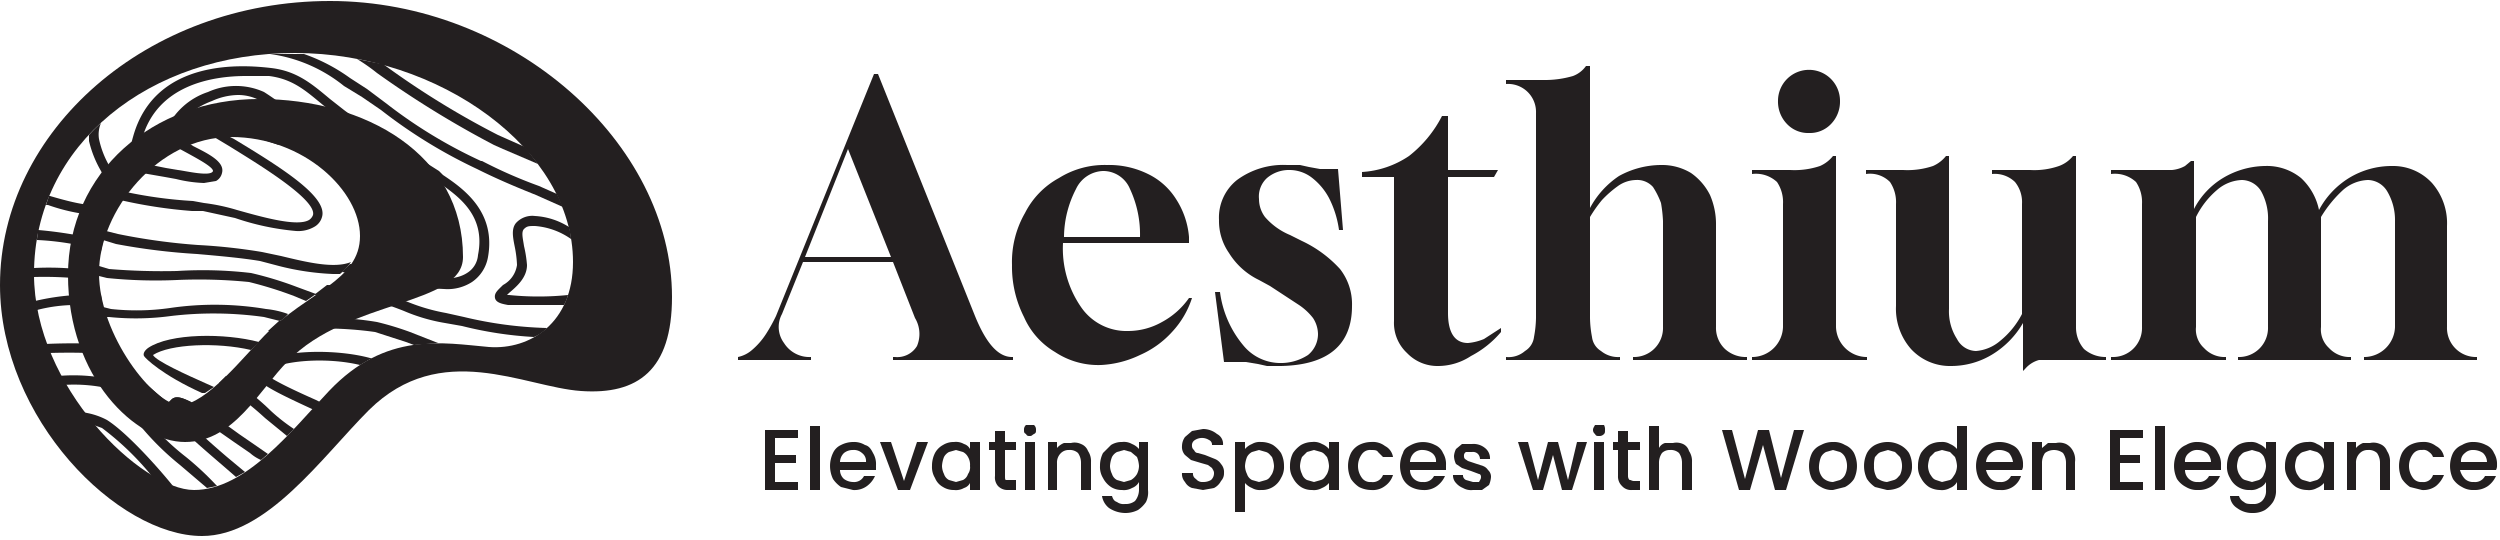 <?xml version="1.0" encoding="UTF-8"?> <svg xmlns="http://www.w3.org/2000/svg" id="Layer_1" data-name="Layer 1" viewBox="0 0 250 54"><defs><style>.cls-1{fill:#231f20;}</style></defs><title>-</title><path class="cls-1" d="M73.8,36v-.3a3.1,3.1,0,0,0,1.4-.7,7.3,7.3,0,0,0,1.4-1.6,16.2,16.2,0,0,0,1-1.8L87.4,7.4h.4l9.7,24.2c1.1,2.7,2.3,4.1,3.7,4.1h.1V36h-12v-.3h.2a2.3,2.3,0,0,0,2.2-1.1,3.1,3.1,0,0,0-.2-2.8l-2.2-5.6h-9l-2.1,5.2a2.7,2.7,0,0,0,.2,2.9,3,3,0,0,0,2.7,1.4V36Zm6.7-10.3h8.6L84.8,14.9Z"></path><path class="cls-1" d="M110.1,36.5a7.8,7.8,0,0,1-4.6-1.3,7.6,7.6,0,0,1-3.1-3.5,11.1,11.1,0,0,1-1.2-5.2,9.8,9.8,0,0,1,1.3-5.2,8.2,8.2,0,0,1,3.4-3.5,8.6,8.6,0,0,1,4.8-1.3,8.8,8.8,0,0,1,4.1.9,6.8,6.8,0,0,1,2.8,2.5,8.2,8.2,0,0,1,1.3,3.8v.6H106.3a10.3,10.3,0,0,0,1.8,6.4,5.5,5.5,0,0,0,4.7,2.4,6.9,6.9,0,0,0,3.4-.9,7.8,7.8,0,0,0,2.7-2.4h.3a9,9,0,0,1-2,3.4,9.4,9.4,0,0,1-3.2,2.3A10.1,10.1,0,0,1,110.1,36.5Zm-3.7-12.8H114a10.7,10.7,0,0,0-1-4.8,2.9,2.9,0,0,0-2.7-1.8,3.1,3.1,0,0,0-2.7,1.8A10.6,10.6,0,0,0,106.4,23.7Z"></path><path class="cls-1" d="M128.1,36.6h-1.4l-.9-.2-1.2-.2h-2.2l-.9-7h.5a10.4,10.4,0,0,0,2.3,5.3,4.8,4.8,0,0,0,3.6,1.8,5,5,0,0,0,2.9-.8,2.7,2.7,0,0,0,1-2.1,3,3,0,0,0-.5-1.6,6,6,0,0,0-1.4-1.3L127,28.6l-1.1-.6a7.2,7.2,0,0,1-3-2.7,5.6,5.6,0,0,1-1-3.3,4.8,4.8,0,0,1,1.8-4,7.8,7.8,0,0,1,5-1.5H130l.9.2,1.1.2h1.8l.5,6.1h-.4a10,10,0,0,0-1-3.2,6.3,6.3,0,0,0-1.8-2.1A3.7,3.7,0,0,0,129,17a3.4,3.4,0,0,0-2.3.8,2.5,2.5,0,0,0-.8,2.1,3,3,0,0,0,.6,1.8,6.7,6.7,0,0,0,2.5,1.8l1.2.6a12.1,12.1,0,0,1,3.8,2.8,5.7,5.7,0,0,1,1.2,3.7C135.2,34.5,132.8,36.5,128.1,36.6Z"></path><path class="cls-1" d="M143.8,36.6a4.2,4.2,0,0,1-3.1-1.3,4.1,4.1,0,0,1-1.3-3.2V17.7h-3.2v-.5a9.4,9.4,0,0,0,4.7-1.6,12,12,0,0,0,3.3-4h.6V17h5l-.4.7h-4.6V31.3c0,2,.7,3,2,3a5.3,5.3,0,0,0,1.6-.4l1.7-1.1v.4a9.9,9.9,0,0,1-3,2.4A6,6,0,0,1,143.8,36.6Z"></path><path class="cls-1" d="M150.6,36v-.3a2.5,2.5,0,0,0,1.9-.6,1.9,1.9,0,0,0,.9-1.4,11.1,11.1,0,0,0,.2-1.9V11.3a2.8,2.8,0,0,0-3-2.9V8h3.8a10,10,0,0,0,2.9-.4,2.8,2.8,0,0,0,1.3-1h.4V20.8a8.9,8.9,0,0,1,2.9-3.2,8.8,8.8,0,0,1,4.2-1.1,5.6,5.6,0,0,1,3,.8,5.9,5.9,0,0,1,1.9,2.2,7.3,7.3,0,0,1,.6,3V32.7a2.9,2.9,0,0,0,.9,2.2,3.1,3.1,0,0,0,2.2.8V36H163.3v-.3a2.9,2.9,0,0,0,2.1-.8,2.9,2.9,0,0,0,.9-2.2V22.1a14.1,14.1,0,0,0-.2-1.8,8,8,0,0,0-.8-1.6,2.1,2.1,0,0,0-1.7-.7,3.2,3.2,0,0,0-1.8.6,10.7,10.7,0,0,0-1.6,1.4,13.6,13.6,0,0,0-1.2,1.7V31.8a11.1,11.1,0,0,0,.2,1.9,1.9,1.9,0,0,0,.9,1.4,2.7,2.7,0,0,0,1.9.6V36Z"></path><path class="cls-1" d="M175.2,36v-.3h.1a3.1,3.1,0,0,0,3-3V20.4a3.6,3.6,0,0,0-.6-2.2,3.1,3.1,0,0,0-2.5-.8V17H179a8,8,0,0,0,3-.4,3.4,3.4,0,0,0,1.3-1h.3V32.7a3.1,3.1,0,0,0,3,3h.1V36Zm5.7-22.7a2.9,2.9,0,0,1-2.2-.9,3.2,3.2,0,0,1-.9-2.3,3.1,3.1,0,0,1,.9-2.2,3.1,3.1,0,0,1,4.4,0,3.1,3.1,0,0,1,.9,2.2,3.2,3.2,0,0,1-.9,2.3A2.9,2.9,0,0,1,180.9,13.3Z"></path><path class="cls-1" d="M202.3,37.1V32.3a8.9,8.9,0,0,1-3,3.1,7.9,7.9,0,0,1-4.2,1.2,5.3,5.3,0,0,1-4-1.7,6.1,6.1,0,0,1-1.5-4.3V20.4a3.6,3.6,0,0,0-.6-2.2,2.8,2.8,0,0,0-2.4-.8V17h3.7a8,8,0,0,0,3-.4,3.4,3.4,0,0,0,1.3-1h.3V30.9a5.1,5.1,0,0,0,.8,3,2.2,2.2,0,0,0,1.9,1.2,4.2,4.2,0,0,0,2.4-1,8.4,8.4,0,0,0,2.2-2.7v-11a3.2,3.2,0,0,0-.7-2.2,2.9,2.9,0,0,0-2.3-.8V17H203a7.5,7.5,0,0,0,2.9-.4,3.2,3.2,0,0,0,1.4-1h.3V32.7a3.3,3.3,0,0,0,.8,2.2,3.3,3.3,0,0,0,2.2.8V36h-6.7a2.8,2.8,0,0,0-1.4.9Z"></path><path class="cls-1" d="M211.1,36v-.3h.1a2.9,2.9,0,0,0,2.2-.9,2.9,2.9,0,0,0,.8-2.1V20.4a3.6,3.6,0,0,0-.6-2.2,3.1,3.1,0,0,0-2.5-.8V17h6.1a3.3,3.3,0,0,0,1.3-.4l.6-.5h.3v4.8a7.8,7.8,0,0,1,2.9-3.1,8.4,8.4,0,0,1,4.2-1.2,5.4,5.4,0,0,1,3.6,1.2,6,6,0,0,1,1.8,3.2,8.4,8.4,0,0,1,3-3.2,8.2,8.2,0,0,1,4.3-1.2,5.3,5.3,0,0,1,4,1.7,6.1,6.1,0,0,1,1.5,4.3V32.7a2.9,2.9,0,0,0,.8,2.1,2.9,2.9,0,0,0,2.2.9h0V36H236.4v-.3h.1a3.1,3.1,0,0,0,3-3V22.1a5.6,5.6,0,0,0-.8-3,2.3,2.3,0,0,0-1.9-1.1,4,4,0,0,0-2.5,1,12.3,12.3,0,0,0-2.2,2.7v11a2.5,2.5,0,0,0,.8,2.1,2.8,2.8,0,0,0,2.2.9h0V36H223.8v-.3h0a2.9,2.9,0,0,0,2.2-.9,2.9,2.9,0,0,0,.8-2.1V22.1a5.6,5.6,0,0,0-.7-3,2.3,2.3,0,0,0-1.9-1.1,4,4,0,0,0-2.5,1,8.4,8.4,0,0,0-2.1,2.7v11a2.5,2.5,0,0,0,.8,2.1,2.8,2.8,0,0,0,2.2.9h0V36Z"></path><path class="cls-1" d="M10.3,24.1c-.1.4-.1.7-.2,1l-1-.3A27.2,27.2,0,0,0,3.7,24c0-.3.1-.6.1-1,2.4.2,4.3.6,5.5.8Z"></path><path class="cls-1" d="M46.4,31.7a39.8,39.8,0,0,0,8.3,1.1,3.8,3.8,0,0,1-1.3.9,37.9,37.9,0,0,1-7.2-1.1l-1.7-.3a17.8,17.8,0,0,1-4.1-1.2A32.2,32.2,0,0,0,36,29.7a29,29,0,0,0-4.6-.2l1.3-1a28.6,28.6,0,0,1,3.5.3,40.3,40.3,0,0,1,4.6,1.4,19,19,0,0,0,3.8,1.1Z"></path><path class="cls-1" d="M34.4,8.6A15,15,0,0,0,27,5.4h3.4A17.9,17.9,0,0,1,35,7.8l1.7,1.1,2,1.5a48.3,48.3,0,0,0,9.4,5.7h.1a47,47,0,0,0,5.7,2.5l1.8.8.6,1.3-2.7-1.2c-2-.8-3.9-1.6-5.9-2.6a50.3,50.3,0,0,1-9.6-5.9L36.2,9.7Z"></path><path class="cls-1" d="M44.3,17.5l-.4-.4-6-3.8A30.3,30.3,0,0,1,34.4,11L33,9.9c-1.8-1.5-3.3-2.8-5.9-3.1S15.5,5.7,13.3,13.7a8.3,8.3,0,0,0,0,4.7l.7-.9a8.9,8.9,0,0,1,.2-3.6c1.5-5.4,7-6.3,10.4-6.3h2.3c2.4.3,3.7,1.5,5.4,2.9l1.5,1.2,3.6,2.3,3,1.8,2.9,2,.5.4c2,1.4,4.8,3.3,4,7.3a2.3,2.3,0,0,1-1.1,1.8c-1.7,1.1-4.8.4-7.5-.3l-1.9-.4L35,26.4l-.8.8,2.9.4,1.9.5a25.2,25.2,0,0,0,5.4.8,4.5,4.5,0,0,0,2.8-.7,3.8,3.8,0,0,0,1.6-2.5C49.6,21.2,46.4,18.9,44.3,17.5Z"></path><path class="cls-1" d="M34.5,15.4l-1.8-1.1a16.8,16.8,0,0,1-2.1-1.8,26.7,26.7,0,0,0-4.2-3.3,6.8,6.8,0,0,0-5.6,0A7,7,0,0,0,16.6,13a7.7,7.7,0,0,0-.1,2.6l.9-.5a3.7,3.7,0,0,1,.2-1.8c.3-1.2,1.7-2.5,3.6-3.2a6.5,6.5,0,0,1,2.6-.6,4.6,4.6,0,0,1,2.1.5A29.3,29.3,0,0,1,30,13.2a13,13,0,0,0,2.2,1.9L34,16.2c2.4,1.5,8.8,5.3,8.4,6.9a1,1,0,0,1-.4.5c-1,.6-3.7,0-6-.6v.9a18.3,18.3,0,0,0,4.7.9,3.4,3.4,0,0,0,1.8-.4,1.6,1.6,0,0,0,.8-1C43.9,21.2,39.2,18.3,34.5,15.4Z"></path><path class="cls-1" d="M27.5,13.9a6.4,6.4,0,0,0-2.4-2A4.2,4.2,0,0,0,22,12a3.2,3.2,0,0,0-1.9,1.9h0l1.1-.2a3.8,3.8,0,0,1,1.2-.9l1.4-.3a1.5,1.5,0,0,1,.9.2A5,5,0,0,1,26.4,14l1.5.5A2.1,2.1,0,0,1,27.5,13.9Z"></path><path class="cls-1" d="M11.4,20.4c-.3.8-1.1,1.1-2.1,1.1a18.6,18.6,0,0,1-4.5-1H4.6l.3-.9H5c2.4.7,5.1,1.4,5.6.4s.1-1.7-.5-2.9a10.9,10.9,0,0,1-1.2-3v-.6a13.6,13.6,0,0,1,1.2-1.2,2.9,2.9,0,0,0-.2,1.6A9.1,9.1,0,0,0,11,16.7C11.6,17.9,12.1,18.9,11.4,20.4Z"></path><path class="cls-1" d="M10.3,30.6a12.6,12.6,0,0,0-2.7-.1,15.4,15.4,0,0,0-3.9.5c-.1-.3-.1-.6-.2-.9a23.7,23.7,0,0,1,4.1-.6h2.5C10.2,30,10.2,30.3,10.3,30.6Z"></path><path class="cls-1" d="M43.8,34.3l-2.4.2-.8-.3-3.1-1a36.3,36.3,0,0,0-9.3-.1H26.8l1.1-1h.2a31,31,0,0,1,9.6.1,29.6,29.6,0,0,1,3.3,1Z"></path><path class="cls-1" d="M9.9,28.1a36.6,36.6,0,0,0-6.5-.4v-.9a29.1,29.1,0,0,1,6.5.4h0Z"></path><path class="cls-1" d="M36,36.5l1.2-.7H37c-3.3-.9-8.9-.9-11.1.6a1,1,0,0,0-.5.8c.1,1,1.9,1.9,5.8,3.7h.1a4.6,4.6,0,0,0,.7-.7l-.4-.2c-1.8-.8-4.9-2.2-5.2-2.8h0C28.1,36,32.7,35.7,36,36.5Z"></path><path class="cls-1" d="M50.9,29.5h-.2l.2-.2c.7-.6,1.8-1.5,1.8-2.8a12.5,12.5,0,0,0-.3-1.9c-.1-.7-.3-1.4,0-1.7s.5-.3,1.1-.3a7.2,7.2,0,0,1,3.6,1.3,5,5,0,0,0-.2-1.2,7.1,7.1,0,0,0-3.4-1.1,2.2,2.2,0,0,0-1.9.7c-.5.6-.3,1.5-.1,2.5a11.1,11.1,0,0,1,.2,1.7,2.7,2.7,0,0,1-1.4,2c-.5.5-.9.8-.8,1.3s.8.6,1.3.7h5.6a4.2,4.2,0,0,0,.4-1A29,29,0,0,1,50.9,29.5Z"></path><path class="cls-1" d="M12.2,35.5a61.5,61.5,0,0,0-7.3-.2l-.4-.9a58.7,58.7,0,0,1,7.2.1A3.1,3.1,0,0,1,12.2,35.5Z"></path><path class="cls-1" d="M29.4,42.9l-.7.7-2.2-1.8a30.6,30.6,0,0,0-4.6-3.5l.7-.7a25.2,25.2,0,0,1,4.5,3.5A18.1,18.1,0,0,0,29.4,42.9Z"></path><path class="cls-1" d="M26.8,45.4l-.7.6a4.1,4.1,0,0,1-1.1-.7l-1.6-1.1c-2-1.4-4.7-3.3-5.6-3.5h0c.3,1,2.8,3.2,4.9,5l1.8,1.5-.9.5-1.5-1.3c-2.9-2.5-4.9-4.2-5.2-5.4a2.1,2.1,0,0,1,0-.8l.3-.3c.4-.3.9-.2,1.9.3s2.6,1.6,4.8,3.2l1.6,1.1Z"></path><path class="cls-1" d="M21.7,48.6l-1,.2L18,46.5a27.5,27.5,0,0,1-4.2-4.2,9.9,9.9,0,0,1-.9-1.8c-.4-.9-.5-1.2-1.8-1.6a15.8,15.8,0,0,0-4.8-.4,4.1,4.1,0,0,0-.5-.9,17.7,17.7,0,0,1,5.6.4,2.9,2.9,0,0,1,2.3,2.1,14.7,14.7,0,0,0,.9,1.7,24.9,24.9,0,0,0,4,3.9A29.9,29.9,0,0,1,21.7,48.6Z"></path><path class="cls-1" d="M17.3,48.6a12.7,12.7,0,0,1-1.8-.6,28.4,28.4,0,0,0-5.3-5.2l-1.4-.5L8,41.2a7.1,7.1,0,0,1,2.7.8C12.6,43.2,15.6,46.5,17.3,48.6Z"></path><path class="cls-1" d="M53.8,16.4l-3.5-1.5-.9-.4A99.1,99.1,0,0,1,37.7,7.3a18.6,18.6,0,0,0-2-1.4l2.5.5h.1a84.6,84.6,0,0,0,11.5,7.1l.9.4,1.8.8Z"></path><path class="cls-1" d="M19.1,40.2l-1.1.3a2.3,2.3,0,0,1-1.1-.3l.3-.3C17.6,39.6,18.1,39.7,19.1,40.2Z"></path><path class="cls-1" d="M33,.1C14.7.1,0,13.1,0,28.5,0,41.9,11.8,53.6,20.2,53.6c6.5,0,12-7.9,16.7-12.6,7.2-7.1,15.5-2.3,21.2-1.9s9.1-2.1,9.1-9.4C67.2,14.3,51.3.1,33,.1ZM48.9,34.7c-4.6-.4-10.3-1.6-16,4.4C29.2,43,24.6,49,19.4,49s-16-10.3-16-21.6C3.4,14.4,15,5.3,29.5,5.3S57.3,15,57.3,26.2C57.3,32.3,53,35,48.9,34.7Z"></path><path class="cls-1" d="M25.9,9.9C15.3,9.9,6.8,17.2,6.8,27.5s6.8,16.7,11.7,16.7,7.4-5.2,10.3-8.1c6-6.2,17.5-5.5,17.5-10.4C46.3,15.4,36.5,9.9,25.9,9.9Zm.6,23.6c-2,2-5.9,7-8.5,7s-8.1-7-8.1-13.2,5.9-13.6,13.2-13.6S36,19.1,36,23.6,30.7,29.2,26.5,33.5Z"></path><path class="cls-1" d="M31.6,29.4l-1,.7-1.2-.5a38.8,38.8,0,0,0-4.5-1.4,50.6,50.6,0,0,0-7.2-.2,47.6,47.6,0,0,1-7-.2l-.8-.2v-1l1,.3a64.5,64.5,0,0,0,6.8.2,41.4,41.4,0,0,1,7.4.2,35,35,0,0,1,4.6,1.4Z"></path><path class="cls-1" d="M28.1,25.6l-1.9-.4a57,57,0,0,0-6.4-.7,61.8,61.8,0,0,1-8-1.1l-1.2-.3-.3.9,1.3.4a64,64,0,0,0,8.1,1c2.3.2,4.5.4,6.3.7l1.9.5a26.1,26.1,0,0,0,5.4.8H34a6,6,0,0,0,1.1-1.2C33.4,26.9,30.6,26.2,28.1,25.6Z"></path><path class="cls-1" d="M23.4,13.9l-.4-.2H21.4l1.5.9c2.4,1.5,8.8,5.3,8.4,6.9a1,1,0,0,1-.4.5c-1.2.7-4.7-.3-7.2-1a19.7,19.7,0,0,0-3.3-.7l-1.1-.2a44.3,44.3,0,0,1-6.7-.9l-.6.8a48.5,48.5,0,0,0,7.2,1.1h1.1l3.2.7a25.8,25.8,0,0,0,6.1,1.3,3.2,3.2,0,0,0,1.8-.4,1.6,1.6,0,0,0,.8-1C32.8,19.7,28.2,16.8,23.4,13.9Z"></path><path class="cls-1" d="M19.3,14.6l-.3-.2-1.2.4,1.1.6c.9.5,2.4,1.3,2.4,1.7h0c-.2.6-2.7,0-3.5-.1l-1.2-.2-1.5-.3-.9.8,2.3.4,1.1.2a13.5,13.5,0,0,0,2.8.4l1.2-.2a1.2,1.2,0,0,0,.6-.8C22.5,16.2,20.9,15.4,19.3,14.6Z"></path><path class="cls-1" d="M28.8,31.4a2.7,2.7,0,0,1-.8.7l-1.6-.4a36.3,36.3,0,0,0-9.3-.1,26.1,26.1,0,0,1-6.2.1h-.3l-.3-1,.8.2a23.7,23.7,0,0,0,5.9-.1,31,31,0,0,1,9.6.1A9,9,0,0,1,28.8,31.4Z"></path><path class="cls-1" d="M25.1,35l.8-.8c-3.4-.9-8.9-.9-11.1.6-.4.3-.5.6-.4.8s1.8,1.9,5.8,3.7h.3l.9-.6-.9-.4c-1.8-.8-4.9-2.2-5.2-2.8h0C17,34.4,21.7,34.2,25.1,35Z"></path><path class="cls-1" d="M16.7,40.2a10,10,0,0,1-3-2.6l2.3,2Z"></path><path class="cls-1" d="M77.5,43.8v1.7h2.1v.8H77.5v1.9h2.3V49H76.5V43h3.3v.8Z"></path><path class="cls-1" d="M82,42.6V49H81V42.6Z"></path><path class="cls-1" d="M87.6,47H84a1.2,1.2,0,0,0,.4.9,1.6,1.6,0,0,0,.9.3,1.1,1.1,0,0,0,1.1-.6h1.1a2.5,2.5,0,0,1-.8,1,2.1,2.1,0,0,1-1.4.4l-1.2-.3a3,3,0,0,1-.8-.8,3,3,0,0,1,0-2.6,1.6,1.6,0,0,1,.8-.8,2.7,2.7,0,0,1,1.2-.3,2.1,2.1,0,0,1,1.2.3c.4.1.6.4.8.8a2.1,2.1,0,0,1,.3,1.2Zm-1-.8a1,1,0,0,0-.4-.9,1.2,1.2,0,0,0-.9-.3,1.4,1.4,0,0,0-.9.3,1.3,1.3,0,0,0-.4.9Z"></path><path class="cls-1" d="M90.4,48.1l1.3-3.9h1.1L91,49H89.8L88,44.2h1.1Z"></path><path class="cls-1" d="M93.5,45.3a2,2,0,0,1,.8-.8,2,2,0,0,1,1.1-.3,1.6,1.6,0,0,1,1,.2,1,1,0,0,1,.6.5v-.7h1V49H97v-.7a1,1,0,0,1-.6.5,1.6,1.6,0,0,1-1,.2,2,2,0,0,1-1.1-.3,1.8,1.8,0,0,1-.8-.9,2.1,2.1,0,0,1-.3-1.2A2.8,2.8,0,0,1,93.5,45.3Zm3.3.4a1.2,1.2,0,0,0-.5-.5l-.7-.2-.7.2a1.2,1.2,0,0,0-.5.5,2.9,2.9,0,0,0-.2.9,1.9,1.9,0,0,0,.2.8,1,1,0,0,0,.5.6l.7.2.7-.2a1,1,0,0,0,.5-.6,1.1,1.1,0,0,0,.2-.8A1.5,1.5,0,0,0,96.8,45.7Z"></path><path class="cls-1" d="M100.5,45v2.6c0,.2,0,.4.1.4h1V49h-.8a1.3,1.3,0,0,1-1-.4,1.3,1.3,0,0,1-.3-1V45h-.6v-.8h.6V43.1h1v1.1h1.1V45Z"></path><path class="cls-1" d="M102.6,43.4c-.2-.1-.2-.2-.2-.4a.6.6,0,0,1,.2-.5h.8a.6.6,0,0,1,.2.5c0,.2,0,.3-.2.4s-.2.2-.4.2S102.7,43.6,102.6,43.4Zm.9.8V49h-1V44.2Z"></path><path class="cls-1" d="M108.1,44.4a1.2,1.2,0,0,1,.7.7,1.8,1.8,0,0,1,.3,1.1V49h-1V46.3a1.7,1.7,0,0,0-.3-1,1.2,1.2,0,0,0-.9-.3,1.1,1.1,0,0,0-.8.3,1.3,1.3,0,0,0-.4,1V49h-.9V44.2h.9v.6a1.8,1.8,0,0,1,.7-.5h.7A1.5,1.5,0,0,1,108.1,44.4Z"></path><path class="cls-1" d="M113.2,44.4a1.8,1.8,0,0,1,.7.5v-.7h.9V49a2.2,2.2,0,0,1-.2,1.2,3,3,0,0,1-.8.8,2.8,2.8,0,0,1-1.3.3,3,3,0,0,1-1.6-.5,1.9,1.9,0,0,1-.7-1.2h1c.1.3.2.5.5.6a1.1,1.1,0,0,0,.8.2,1.5,1.5,0,0,0,1-.3,1.8,1.8,0,0,0,.4-1.1v-.8a1.3,1.3,0,0,1-.7.6,1.6,1.6,0,0,1-1,.2,2,2,0,0,1-1.1-.3,2.4,2.4,0,0,1-.8-.9,2.1,2.1,0,0,1-.3-1.2,2.8,2.8,0,0,1,.3-1.3l.8-.8a2,2,0,0,1,1.1-.3A1.6,1.6,0,0,1,113.2,44.4Zm.5,1.3-.6-.5-.7-.2-.7.2a1.2,1.2,0,0,0-.5.5,2.9,2.9,0,0,0-.2.9,1.9,1.9,0,0,0,.2.8,1,1,0,0,0,.5.6l.7.2.7-.2a1.7,1.7,0,0,0,.6-.6,1.9,1.9,0,0,0,.2-.8A2.9,2.9,0,0,0,113.7,45.7Z"></path><path class="cls-1" d="M119.2,48.8a1.3,1.3,0,0,1-.7-.6,1.2,1.2,0,0,1-.3-.9h1.1a.6.6,0,0,0,.3.6.8.8,0,0,0,.7.3,1.5,1.5,0,0,0,.8-.2.9.9,0,0,0,.3-.7c0-.2-.1-.3-.2-.5l-.4-.3-.7-.2-1-.3-.6-.5a1.2,1.2,0,0,1-.3-.9,1.6,1.6,0,0,1,.3-.9l.7-.6,1.1-.2a2.2,2.2,0,0,1,1.4.5,1.1,1.1,0,0,1,.6,1.1h-1.1a.5.5,0,0,0-.3-.5,1.3,1.3,0,0,0-1.4,0,.6.6,0,0,0-.3.6.5.5,0,0,0,.2.4c.1.2.2.3.4.3l.7.2,1,.4a1.3,1.3,0,0,1,.6.5,1.2,1.2,0,0,1,.3.9,1.1,1.1,0,0,1-.3.8,1.6,1.6,0,0,1-.7.7l-1.1.2Z"></path><path class="cls-1" d="M125.2,44.4a1.5,1.5,0,0,1,.9-.2,2.4,2.4,0,0,1,1.2.3,3,3,0,0,1,.8.8,2.8,2.8,0,0,1,.3,1.3,2.1,2.1,0,0,1-.3,1.2,2.1,2.1,0,0,1-2,1.2,1.5,1.5,0,0,1-.9-.2,1.8,1.8,0,0,1-.7-.5v2.9h-1v-7h1v.7A1.8,1.8,0,0,1,125.2,44.4Zm2,1.3c-.2-.2-.3-.4-.6-.5l-.7-.2-.7.2a1.2,1.2,0,0,0-.5.5,2.9,2.9,0,0,0-.2.9,1.9,1.9,0,0,0,.2.8,1,1,0,0,0,.5.6l.7.2.7-.2c.3-.1.4-.3.6-.6a1.9,1.9,0,0,0,.2-.8A2.9,2.9,0,0,0,127.2,45.7Z"></path><path class="cls-1" d="M129.3,45.3a3,3,0,0,1,.8-.8,2.3,2.3,0,0,1,1.1-.3,1.6,1.6,0,0,1,1,.2,1.8,1.8,0,0,1,.7.5v-.7h1V49h-1v-.7a1.8,1.8,0,0,1-.7.5,1.6,1.6,0,0,1-1,.2,2,2,0,0,1-1.1-.3,2.4,2.4,0,0,1-.8-.9,2.1,2.1,0,0,1-.3-1.2A2.8,2.8,0,0,1,129.3,45.3Zm3.4.4c-.2-.2-.3-.4-.6-.5l-.7-.2-.7.2-.5.5a2.9,2.9,0,0,0-.2.9,1.9,1.9,0,0,0,.2.8,1,1,0,0,0,.5.6l.7.2.7-.2c.3-.1.4-.3.6-.6a1.9,1.9,0,0,0,.2-.8A2.9,2.9,0,0,0,132.7,45.7Z"></path><path class="cls-1" d="M135.1,45.3a2,2,0,0,1,.8-.8,2.7,2.7,0,0,1,1.2-.3,2,2,0,0,1,1.4.4,1.5,1.5,0,0,1,.8,1.1h-1l-.5-.5c-.1-.2-.4-.2-.7-.2a1,1,0,0,0-.9.4,2,2,0,0,0,0,2.4,1,1,0,0,0,.9.4,1.1,1.1,0,0,0,1.2-.7h1a2.1,2.1,0,0,1-.8,1.1,2,2,0,0,1-1.4.4,2.7,2.7,0,0,1-1.2-.3,3,3,0,0,1-.8-.8,3,3,0,0,1,0-2.6Z"></path><path class="cls-1" d="M144.6,47H141a1.2,1.2,0,0,0,1.3,1.2,1.1,1.1,0,0,0,1.1-.6h1.1a2.5,2.5,0,0,1-.8,1,2.1,2.1,0,0,1-1.4.4,2.7,2.7,0,0,1-1.2-.3,2,2,0,0,1-.8-.8,3,3,0,0,1,0-2.6c.1-.4.4-.6.8-.8a2.6,2.6,0,0,1,2.4,0,1.5,1.5,0,0,1,.8.8,2.1,2.1,0,0,1,.3,1.2Zm-1-.8a1,1,0,0,0-.4-.9,1.6,1.6,0,0,0-.9-.3,1.2,1.2,0,0,0-.9.3,1.3,1.3,0,0,0-.4.9Z"></path><path class="cls-1" d="M146.3,48.8a1.8,1.8,0,0,1-.7-.5,1.1,1.1,0,0,1-.3-.8h1a.5.5,0,0,0,.3.5l.7.2h.6c.1-.2.2-.3.2-.5s-.1-.3-.2-.3l-.8-.3-.9-.3-.6-.4a1.9,1.9,0,0,1-.2-.8,1.9,1.9,0,0,1,.2-.7l.6-.5h1a1.8,1.8,0,0,1,1.3.4,1.3,1.3,0,0,1,.5,1.1h-1a.8.8,0,0,0-.2-.5.7.7,0,0,0-.6-.2h-.6a.4.4,0,0,0-.2.4.4.4,0,0,0,.1.3l.3.2.6.2.9.3a1,1,0,0,1,.5.4.9.9,0,0,1,.3.7,2.4,2.4,0,0,1-.2.8l-.7.5h-.9A1.6,1.6,0,0,1,146.3,48.8Z"></path><path class="cls-1" d="M158.7,44.2,157.2,49h-1l-.9-3.5-1,3.5h-1l-1.5-4.8h1l1,3.8,1-3.8h1l1,3.8.9-3.8Z"></path><path class="cls-1" d="M159.5,43.4a.5.5,0,0,1-.2-.4c0-.2.1-.3.2-.5h.9a.9.9,0,0,1,.1.5c0,.2,0,.3-.1.4a.6.6,0,0,1-.5.2C159.7,43.6,159.6,43.6,159.5,43.4Zm.9.8V49h-1V44.2Z"></path><path class="cls-1" d="M162.8,45v2.6c0,.2.1.4.2.4s.2.1.4.1h.6V49h-.8a1.2,1.2,0,0,1-1-.4,1.3,1.3,0,0,1-.4-1V45h-.5v-.8h.5V43.1h1v1.1H164V45Z"></path><path class="cls-1" d="M168.3,44.4a1.1,1.1,0,0,1,.6.7,1.8,1.8,0,0,1,.3,1.1V49h-1V46.3a1.7,1.7,0,0,0-.3-1,1.2,1.2,0,0,0-.9-.3,1.1,1.1,0,0,0-.8.3,1.7,1.7,0,0,0-.3,1V49h-1V42.6h1v2.2a1,1,0,0,1,.6-.5h.8A1.6,1.6,0,0,1,168.3,44.4Z"></path><path class="cls-1" d="M180.4,43l-1.8,6h-1.1l-1.2-4.5L175,49h-1.1l-1.7-6h1l1.3,4.9,1.3-4.9h1.1l1.2,4.8,1.3-4.8Z"></path><path class="cls-1" d="M182.1,48.7a2.4,2.4,0,0,1-.9-.8,3,3,0,0,1,0-2.6,1.8,1.8,0,0,1,.9-.8,2.4,2.4,0,0,1,1.2-.3,2.1,2.1,0,0,1,1.2.3,1.8,1.8,0,0,1,.9.8,3,3,0,0,1,0,2.6,2.4,2.4,0,0,1-.9.8l-1.2.3A2.1,2.1,0,0,1,182.1,48.7ZM184,48a1.2,1.2,0,0,0,.5-.5,2.1,2.1,0,0,0,0-1.8,1.2,1.2,0,0,0-.5-.5l-.7-.2-.7.2a1.2,1.2,0,0,0-.5.5,2.9,2.9,0,0,0-.2.9,1.6,1.6,0,0,0,.4,1.2,1.5,1.5,0,0,0,1,.4Z"></path><path class="cls-1" d="M187.5,48.7a3,3,0,0,1-.8-.8,3,3,0,0,1,0-2.6,2,2,0,0,1,.8-.8,2.8,2.8,0,0,1,1.3-.3,2.7,2.7,0,0,1,1.2.3,2.3,2.3,0,0,1,.9.8,2.8,2.8,0,0,1,.3,1.3,2,2,0,0,1-.4,1.3,3,3,0,0,1-.8.8,2.8,2.8,0,0,1-1.3.3Zm1.9-.7c.3-.1.4-.3.6-.5a2.1,2.1,0,0,0,0-1.8l-.5-.5-.7-.2-.7.2c-.3.1-.4.3-.6.5a2.8,2.8,0,0,0-.1.9,2.1,2.1,0,0,0,.3,1.2,1.8,1.8,0,0,0,1,.4Z"></path><path class="cls-1" d="M192.1,45.3a3,3,0,0,1,.8-.8,2.4,2.4,0,0,1,1.2-.3,1.5,1.5,0,0,1,.9.2,1.8,1.8,0,0,1,.7.5V42.6h1V49h-1v-.8a1.3,1.3,0,0,1-.7.6,1.6,1.6,0,0,1-1,.2,2.3,2.3,0,0,1-1.1-.3,2.4,2.4,0,0,1-.8-.9,2.1,2.1,0,0,1-.3-1.2A2.8,2.8,0,0,1,192.1,45.3Zm3.4.4-.5-.5-.8-.2-.7.2-.5.5a2.9,2.9,0,0,0-.2.9,1.9,1.9,0,0,0,.2.8c.2.3.3.5.6.6l.6.2.8-.2c.2-.1.3-.3.5-.6a1.9,1.9,0,0,0,.2-.8A2.9,2.9,0,0,0,195.5,45.7Z"></path><path class="cls-1" d="M202.2,47h-3.6a2,2,0,0,0,.5.9,1.2,1.2,0,0,0,.9.3,1.1,1.1,0,0,0,1.1-.6h1A2,2,0,0,1,200,49a2.1,2.1,0,0,1-1.2-.3,2.4,2.4,0,0,1-.9-.8,3,3,0,0,1,0-2.6,2,2,0,0,1,.8-.8,2.8,2.8,0,0,1,1.3-.3,2.7,2.7,0,0,1,1.2.3,1.5,1.5,0,0,1,.8.8,2.1,2.1,0,0,1,.3,1.2A.9.9,0,0,1,202.2,47Zm-.9-.8a1.9,1.9,0,0,0-.4-.9,1.7,1.7,0,0,0-1-.3,1.1,1.1,0,0,0-.8.3,1.3,1.3,0,0,0-.5.9Z"></path><path class="cls-1" d="M206.6,44.4a1.6,1.6,0,0,1,.7.7,1.8,1.8,0,0,1,.2,1.1V49h-.9V46.3a1.7,1.7,0,0,0-.3-1,1.5,1.5,0,0,0-1.8,0,1.7,1.7,0,0,0-.3,1V49h-1V44.2h1v.6l.6-.5h.8A1.6,1.6,0,0,1,206.6,44.4Z"></path><path class="cls-1" d="M212,43.8v1.7h2v.8h-2v1.9h2.3V49H211V43h3.3v.8Z"></path><path class="cls-1" d="M216.5,42.6V49h-1V42.6Z"></path><path class="cls-1" d="M222.1,47h-3.6a1.2,1.2,0,0,0,1.3,1.2,1.1,1.1,0,0,0,1.1-.6H222a2.5,2.5,0,0,1-.8,1,2.3,2.3,0,0,1-1.4.4,2.1,2.1,0,0,1-1.2-.3,2.4,2.4,0,0,1-.9-.8,3,3,0,0,1,0-2.6,1.8,1.8,0,0,1,.9-.8,2.1,2.1,0,0,1,1.2-.3,2.7,2.7,0,0,1,1.2.3,1.5,1.5,0,0,1,.8.8,2.1,2.1,0,0,1,.3,1.2Zm-1-.8a1.3,1.3,0,0,0-.4-.9,1.6,1.6,0,0,0-.9-.3,1.2,1.2,0,0,0-.9.3,1,1,0,0,0-.4.9Z"></path><path class="cls-1" d="M225.9,44.4a1.8,1.8,0,0,1,.7.5v-.7h1V49a2.1,2.1,0,0,1-.3,1.2,3,3,0,0,1-.8.8,2.4,2.4,0,0,1-1.2.3,2.5,2.5,0,0,1-1.6-.5,1.5,1.5,0,0,1-.7-1.2h.9a1,1,0,0,0,.5.6c.2.2.5.2.9.2a1.2,1.2,0,0,0,.9-.3,1.4,1.4,0,0,0,.4-1.1v-.8a1.3,1.3,0,0,1-.7.6,1.5,1.5,0,0,1-.9.2,2.1,2.1,0,0,1-2-1.2,2.1,2.1,0,0,1-.3-1.2,2.8,2.8,0,0,1,.3-1.3,3,3,0,0,1,.8-.8,2.4,2.4,0,0,1,1.2-.3A1.5,1.5,0,0,1,225.9,44.4Zm.5,1.3a1.2,1.2,0,0,0-.5-.5l-.7-.2-.7.2c-.3.1-.4.3-.6.5a2.9,2.9,0,0,0-.2.9,1.9,1.9,0,0,0,.2.8c.2.3.3.5.6.6l.7.2.7-.2a1,1,0,0,0,.5-.6,1.9,1.9,0,0,0,.2-.8A2.9,2.9,0,0,0,226.4,45.7Z"></path><path class="cls-1" d="M228.8,45.3a3,3,0,0,1,.8-.8,2.4,2.4,0,0,1,1.2-.3,1.3,1.3,0,0,1,.9.2,1.8,1.8,0,0,1,.7.5v-.7h1V49h-1v-.7a1.8,1.8,0,0,1-.7.5,1.6,1.6,0,0,1-1,.2,2.3,2.3,0,0,1-1.1-.3,2.4,2.4,0,0,1-.8-.9,2.1,2.1,0,0,1-.3-1.2A2.8,2.8,0,0,1,228.8,45.3Zm3.4.4a1.2,1.2,0,0,0-.5-.5L231,45l-.7.2c-.3.1-.4.3-.6.5a2.9,2.9,0,0,0-.2.9,1.9,1.9,0,0,0,.2.8c.2.3.3.5.6.6l.7.2.7-.2a1,1,0,0,0,.5-.6,1.9,1.9,0,0,0,.2-.8A2.9,2.9,0,0,0,232.2,45.7Z"></path><path class="cls-1" d="M238,44.4a1.2,1.2,0,0,1,.7.7,1.8,1.8,0,0,1,.3,1.1V49h-1V46.3a1.7,1.7,0,0,0-.3-1,1.2,1.2,0,0,0-.9-.3,1.1,1.1,0,0,0-.8.3,1.3,1.3,0,0,0-.4,1V49h-.9V44.2h.9v.6a1.8,1.8,0,0,1,.7-.5h.7A1.6,1.6,0,0,1,238,44.4Z"></path><path class="cls-1" d="M240.2,45.3a2,2,0,0,1,.8-.8,2.7,2.7,0,0,1,1.2-.3,2,2,0,0,1,1.4.4,1.5,1.5,0,0,1,.8,1.1h-1.1a1,1,0,0,0-.4-.5.8.8,0,0,0-.7-.2,1,1,0,0,0-.9.4,2,2,0,0,0,0,2.4,1,1,0,0,0,.9.4,1,1,0,0,0,1.1-.7h1.1a2.8,2.8,0,0,1-.8,1.1,2.1,2.1,0,0,1-1.4.4l-1.2-.3a3,3,0,0,1-.8-.8,3,3,0,0,1,0-2.6Z"></path><path class="cls-1" d="M249.6,47H246a2,2,0,0,0,.5.9,1.2,1.2,0,0,0,.9.3,1.1,1.1,0,0,0,1.1-.6h1.1a2.5,2.5,0,0,1-.8,1,2.3,2.3,0,0,1-1.4.4,2.1,2.1,0,0,1-1.2-.3,2.4,2.4,0,0,1-.9-.8,3,3,0,0,1,0-2.6,1.8,1.8,0,0,1,.9-.8,2.1,2.1,0,0,1,1.2-.3,2.7,2.7,0,0,1,1.2.3,1.5,1.5,0,0,1,.8.8,2.1,2.1,0,0,1,.3,1.2A.9.9,0,0,1,249.6,47Zm-.9-.8a1.3,1.3,0,0,0-.4-.9,1.7,1.7,0,0,0-1-.3,1.1,1.1,0,0,0-.8.3,1,1,0,0,0-.4.9Z"></path></svg> 